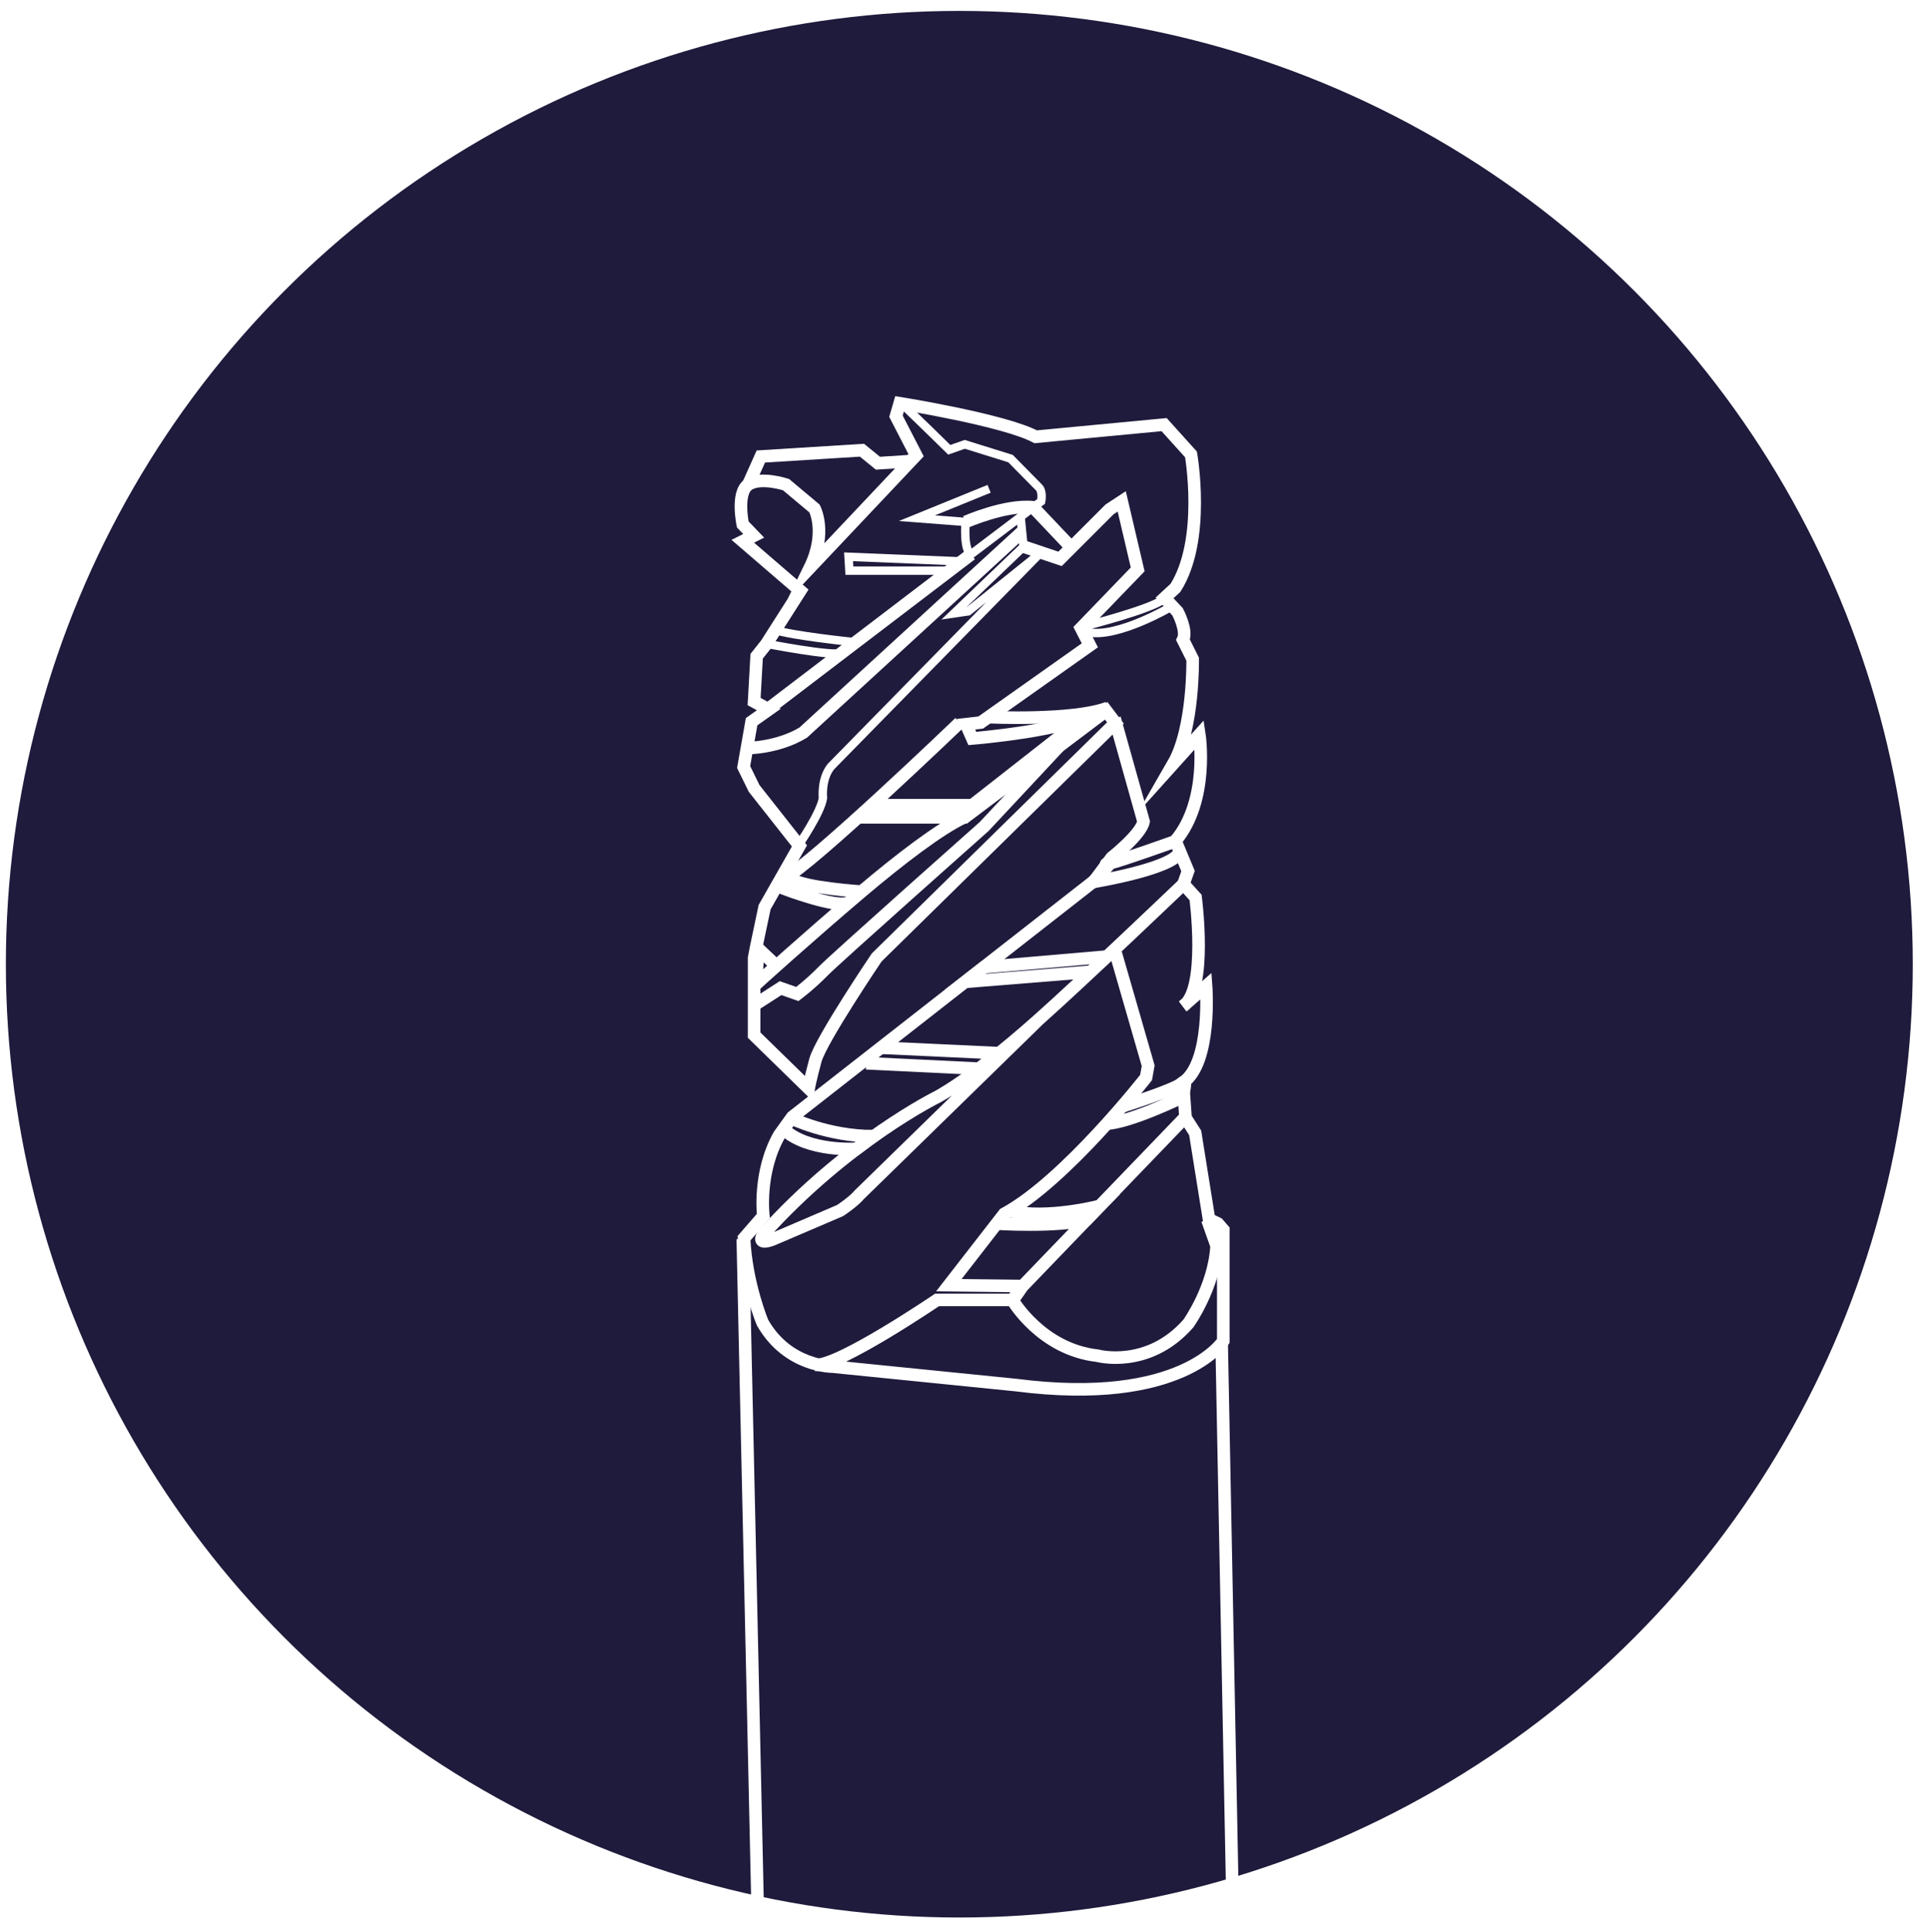 <svg xmlns="http://www.w3.org/2000/svg" xmlns:xlink="http://www.w3.org/1999/xlink" id="Capa_1" x="0px" y="0px" viewBox="0 0 459.9 460.5" style="enable-background:new 0 0 459.9 460.5;" xml:space="preserve"><style type="text/css">	.st0{fill:#1F1B3C;}	.st1{fill:none;stroke:#FFFFFF;stroke-width:3;stroke-miterlimit:10;}	.st2{fill:#FFFFFF;}	.st3{fill:none;stroke:#FFFFFF;stroke-miterlimit:10;}	.st4{fill:none;}	.st5{fill:none;stroke:#FFFFFF;stroke-width:2;stroke-miterlimit:10;}</style><circle class="st0" cx="228.6" cy="229.8" r="227.2"></circle><g>	<path class="st1" d="M671.8,21.1l21.6-0.7L671.8,21.1z"></path>	<path class="st1" d="M668.2,24.6l37.5,1.3c0,0,1.1,20.7-12.2,30.6c0,0-25,4.7-25.2,4.7c0,0-11.8-9.5-16.1-10.9c0,0-4.9-13.6-4.6-19  "></path>	<path class="st1" d="M595-1.5l51.4,21.9l4.6,4.2l-8.1,5.3L613,27.4l-30.6,9l4.6,125.9c0,0,17.6,28,55.9,25.9  c0,0,29.9,4.6,57.3-23.9l1.3-1.3l2.8-68.6l-2.2-0.4l1.2-13.7l4.1-3.9l1.1-20.6l-3-3.7l1.6-15.8L710,33l0.5-11.7l-2.6-1.5l-14.4,0.7  c0,0-4.3-4.1-3.3-13.8l-19.5-19.4L654.3,8.1l1,4l-1.3,1.4c0,0-5.4-10-23.3-11.7C630.6,1.8,605.2-1.1,595-1.5l-1.3,14.6l7.3,8.8  l0.7,8.2"></path>	<path class="st1" d="M603.6-0.1L652.7,19c0,0,7.8,0.9,9.9,2.7l9.2-0.6"></path>	<polyline class="st1" points="675.1,-7 666.1,4.4 665.1,11.3 659,17.1 653.9,13.6  "></polyline>	<polyline class="st1" points="654.3,8.1 659.4,12.5 666.1,4.4  "></polyline>	<line class="st1" x1="705.1" y1="56.3" x2="703.9" y2="77.3"></line>	<line class="st1" x1="703.5" y1="95.5" x2="700.2" y2="98.4"></line>	<line class="st1" x1="698.6" y1="116.2" x2="700.2" y2="98.4"></line>	<path class="st1" d="M693.4,56.6c0,0,2.5,6.6-3.2,14c-5.7,7.3-4,17.7-4,17.7c1.7,8.3-2.1,13.3-2.1,13.3c-6.2,8.5-8.1,16.9-8.1,16.9  c-0.8,9.9,1,10.8,1,10.8c-2.3,12.6-10.3,18.5-10.3,18.5c-16.5,11-35.4,6.8-35.4,6.8l3.1-40.6l1.8-1.6l5.7,1.3l1.6-19.3l2.1-15.7  l2.5-2.1l3,0.4l0.5,6.5l2.3-8.8l14.2-13.5l-13-3.4"></path>	<path class="st1" d="M582.3,36.4l10.3,5.5l26.2-11.6l7.4,1.2l-18.7,17.2c0,0-1.5,23.3-11.6,26.4c0,0,7.8,6.7,7.7,15.6  c0,0,6.7,10.1-13.3,24.8l-0.6-11.6l-1.5-21.5l4.9-5.5l-0.5-35"></path>	<path class="st1" d="M591.3,119.8c0,0,19.6,23,34.9-0.9c0,0-2.4-5.1-2.5-12.3c0,0-0.8-4.6,10.6-15.5l1.1-4.1l0.9-25.7l-17.7-7  l-2.7,0.9l-6.1-4.7l-2.7,1.9"></path>	<polyline class="st1" points="652.4,50.2 655.2,57.9 636.3,61.3  "></polyline>	<line class="st1" x1="655.2" y1="57.9" x2="654" y2="74.8"></line>	<ellipse transform="matrix(0.841 -0.541 0.541 0.841 77.806 361.884)" class="st2" cx="655.1" cy="48.5" rx="3.3" ry="2.7"></ellipse>	<ellipse transform="matrix(0.841 -0.541 0.541 0.841 76.611 344.596)" class="st2" cx="625.1" cy="41.8" rx="3.3" ry="2.7"></ellipse>	<ellipse transform="matrix(0.841 -0.541 0.541 0.841 61.535 341.361)" class="st2" cx="612" cy="65.9" rx="2.7" ry="3.1"></ellipse>	<ellipse transform="matrix(0.841 -0.541 0.541 0.841 33.025 364.908)" class="st2" cx="637.9" cy="126.2" rx="2.3" ry="2.7"></ellipse>	<ellipse transform="matrix(0.841 -0.541 0.541 0.841 53.32 364.544)" class="st2" cx="647.4" cy="91.5" rx="2.3" ry="2.7"></ellipse>	<polygon class="st2" points="641.2,109.7 635.6,108.8 637.4,85.6 643,86.1  "></polygon>	<polygon class="st2" points="630.7,143.3 625,142.5 626.9,119.3 632.5,119.7  "></polygon>	<polyline class="st1" points="647.4,35.2 641.3,38.5 647.4,59.3  "></polyline>	<line class="st1" x1="593.6" y1="13.2" x2="625.1" y2="28.4"></line>	<line class="st3" x1="677" y1="129.3" x2="634.2" y2="116.9"></line>	<line class="st3" x1="685.3" y1="99.4" x2="651.2" y2="91.5"></line>	<line class="st3" x1="621.7" y1="109.7" x2="604.3" y2="87.9"></line>	<line class="st3" x1="597.6" y1="39.6" x2="607.5" y2="48.7"></line>	<line class="st3" x1="589.9" y1="106" x2="603.6" y2="90.7"></line>	<line class="st3" x1="676.5" y1="61.3" x2="693.4" y2="64.3"></line>	<path class="st3" d="M662.6,54c0,0,2.7-8.1-1.1-16.6l-4.3-7.1"></path>	<path class="st1" d="M587,162.3v70.1c0,0,13.2,26.4,57.2,28.1c0,0,40.6,4.8,57.3-32.6v-65"></path>	<path class="st1" d="M589,236.1v31.6c0,0,6.9,27.7,51.5,29.8c0,0,51.8,3.8,59.3-34.7v-31.6"></path>	<path class="st1" d="M587,244.1c0,0-13.9,9.4-11.9,39.5c0,0,11.8,36.3,57.7,38.7c0,0,33.4,6.6,59.1-13.8c0,0,19.1-12.4,20.2-37.5  c0,0,1.4-14.8-12.3-25"></path>	<ellipse class="st2" cx="598.2" cy="328.1" rx="6.7" ry="7.7"></ellipse>	<circle class="st2" cx="668.9" cy="334.8" r="7.7"></circle>	<path class="st3" d="M573.6,282.3c0,0-9.6,3.4-16.4,25.9l7.2,6.2l-7.2,7.8c0,0,7.8,23.3,36.3,37.5c0,0,16.3,14,64.6,9.6  c0,0,28.2-4.6,38-10.9l-8.4-6.1c0,0,21-15.8,26.1-28.1c0,0,4.2-8.9,1-28.7l-2.7-17.1v26.7c0,0,0.3,13.6-6.7,20.1  c0,0-13.6,19.5-36.4,24.7c0,0-21.3,5.2-49.3-0.7c0,0-20.4-5.3-31.8-17c0,0-10.8-7.7-15.7-29.7c0,0-1.1-7.1,2.6-16.1"></path>	<path class="st3" d="M569.2,300.3c0,0-1.9,12.1,7.4,29.4c0,0,19.6,26.7,49.2,29.3c0,0,42.5,2.7,61.9-6.6"></path>	<path class="st3" d="M557.2,308.1v27.6c0,0,16.2,23.4,29.8,29.9c0,0,31.1,19.2,68.1,13.6c0,0,22.4-1,33.7-7.1l7,6.3l-0.3,2l-0.8,5  l6.9,7.3l17.1-17.3c0,0,3.5-3.6,3.5-8l3.2-17.9l-5.8-7.1l1.8-6.7l2.8-1l2-7.7l-3.6-2.8l-7.2-5.5"></path>	<path class="st3" d="M712.1,329.8l5.3,5l-3.5,6.1l-1,2.3c0,0,3.6,1.5,3,3.5l-3.9,13.9c0,0-1.1,6.5-4.4,9.5l-12.3,10.2"></path>	<polyline class="st3" points="696.1,358.4 696.1,366.8 688.8,372.1  "></polyline></g><g>	<path class="st1" d="M898.8,72.4l-16.5,1.7l-13.8,17.5v36.4c0,0,1.3,15.8,8.4,19.9c0,0,15.8,13.5,18.2,19.9  c0,0,12.8,15.8,15.8,16.5c0,0,36,9.4,59.3,7.1c0,0,25.3-4.7,30.6-11.4c0,0,19.2-13.8,24.6-16.8c0,0,14.8-7.7,18.2-22.9l8.1-35  c0,0,3-4.7,7.4-4.7l45.1-5.7c0,0-0.7,6.1-7.1,10.4c0,0-11.1,9.4-11.8,33.7l1.3,25.6c0,0-1,18.5,17.5,20.2c0,0,16.8,0,38.4-15.2  l2.7-4.4l-2,28.3c0,0-5.4,13.5-18.9,19.5c0,0-20.5,16.8-123.6,19.9c0,0-89.2,1-139.1-16.8c0,0-11.4-2.7-22.2-23.2  c0,0,3-73.4,0-89.6c0,0-0.3-14.5,5.7-20.2C845.2,82.8,885.6,72.1,898.8,72.4z"></path>	<path class="st2" d="M899.1,73.4l3.5,5.8c0,0,3.6,36.8-1.7,46.2c0,0-5.7-1.1-9.6-8.3c0,0-3.2-27.1,0-33.3  C891.2,83.8,897.6,75.1,899.1,73.4z"></path>	<path class="st1" d="M898.9,125.5l-1.2,7.6c0,0,1.4,10.6,8.2,12.7c0,0,7.7,2.2,10.6,5.3c0,0,5.8,0.7,8.9,4.3c0,0,8.4,6,10.8,9.4  c0,0,7.5,2.4,9.4,6.5l29.1,9.4l-29.5,5.9l-11.9,2.4"></path>	<path class="st1" d="M972.7,185.7l30-20l18-12c0,0,6-6,6.7-13.2c0,0-3.8-16.1,3.8-27.9l6.2-6.2l14.9-32.9l6.5-4.8l22.8-5.3  l10.3,7.7l0,0l14.2,19.7c0,0,0,1.5-2.2,3.9"></path>	<path class="st1" d="M1145.2,165c0,0-7.2-26.7-6.7-33.4c0,0-3.8-17.5-2.9-23.8l1.2-23.6c0,0,1.2-8.4-6-18c0,0-31.2-17.1-38.5-19.5  l-6,1.9c0,0,2.4,3.6,1.2,6.7c0,0,18.9,5.8,28.2,19c0,0,5,7.7,6.2,16.8c0,0-1,16.1-1,20.4c0,0,1,17.3-0.5,21.6c0,0,0,9.6-14.2,17.5  l-12.5,4.6c0,0-7.4,5.7-7.2,8.9"></path>	<line class="st1" x1="972.7" y1="185.7" x2="936.2" y2="188.3"></line>	<ellipse class="st1" cx="991.3" cy="164.2" rx="8.3" ry="2"></ellipse>	<path class="st1" d="M1104.1,184.5c0,0-74.7,13.8-134,6.7c0,0-18,4.8-129.9-22.2"></path>	<path class="st1" d="M1140.5,198.3c0,0-34,19.6-125.3,22c0,0-108.9,9.5-175.7-27.7"></path>	<path class="st1" d="M909,228.2l-1.2,4.5c0,0,15.1,8.5,21.6,9.7l5,1.2c0,0,3.4,0.7,3.8,5.5l2.2,28.6c0,0,1,4.6-4.3,4.8  c0,0-19-4.8-26.2-9.9c0,0-1.9-12-1.2-17.3c0,0,1.4-19.1-1-22.7"></path>	<path class="st1" d="M1069.8,228.2c0,0-22.6,7.5-66.3,9.6c0,0-34.7-0.3-81.6-9.6"></path>	<path class="st1" d="M1075.6,228.2v9.8c0,0-10.6,11.1-69.7,15.9c0,0-45.2,0.7-67.5-4.8"></path>	<path class="st1" d="M1075.6,241.1v36.6c0,0-21.4,13-53.4,15.6c0,0-37.7,1.2-94-7.2c0,0-11.1-2.9-20.4-11.8v-12.3  c0,0-13.9,2.9-15.1,14.7c0,0,12.7,19.7,98.7,22.3c0,0,30.8-0.2,48.1-4.3v17.1c0,0-56.9,7.9-123.3-6c0,0-5.3,0-23.6-13v-16.1"></path>	<ellipse class="st2" cx="952.9" cy="264.3" rx="12.3" ry="13.7"></ellipse>	<ellipse class="st2" cx="1037.5" cy="265.2" rx="12.3" ry="13.7"></ellipse>	<path class="st1" d="M1077,259.2c0,0,14.8,7.6,15.8,14.6c1,7-10.7,9.7-10.7,9.7l-6.5-1.9v18.2l6.9-2.9c0,0,7.3-2.4,10.2-7l0.2-16.2  "></path>	<line class="st1" x1="1082.1" y1="283.5" x2="1082.4" y2="297"></line>	<path class="st1" d="M899.8,139.8c0,0,7.4-3.5,8-23.6l1-26c0,0,0.7-8.4-8-19.7l-9.8-7.2c0,0-1.4-3.1,1.6-8.2  c0,0,8.6-11.9,11.1-15.5V31c0,0,1.1-5.4,5.1-5.6l16.4,1.2c0,0,3.7,0.5,4.4,2.1c0,0,7.8,19.4,10.9,20.8l13,22.9  c0,0,7.5,11.5,5.4,16.9c0,0,0.7,6.8-0.9,10.2c0,0,5.6,10.2,12.9,13c0,0,20.5,8.7,25,13.8l8.5,5.6c0,0,7,2.8,12.2,2.6l10.2,0"></path>	<path class="st1" d="M913.7,25.7v32.9c0,0-5.1,3.5-16-9.6"></path>	<path class="st1" d="M912.8,61.4c0,0,0.2,6,4.2,11l9.3,12.2c0,0,3.6,5.4,5.2,6.3s-7,0.2-9.4,5.2c0,0-2.3,8-1.9,25.1  c0,0,5.6,8.4,14.3,10.3v-10.8c0,0-4.9-1.2-6.6-4.4l-1.7-10.3l4.1-3.2l1.2-11.7"></path>	<polygon class="st2" points="921.9,135.9 915.8,141.3 918.9,145.7 924.2,140.8  "></polygon>	<line class="st1" x1="1086.9" y1="58.4" x2="1056.4" y2="62.6"></line>	<path class="st1" d="M1057.4,59l16.5-13.4c0,0,9.4,3.4,10.6,12.9"></path>	<path class="st1" d="M1073.9,45.6c0,0,9.3-3,12.5,3"></path>	<path class="st1" d="M1058,69.3c0,0-1.7-7.2,0.1-10.3"></path>	<line class="st1" x1="1092.1" y1="71" x2="1086.4" y2="61.2"></line>	<line class="st1" x1="1087.6" y1="55.4" x2="1086.7" y2="61.7"></line>	<path class="st1" d="M901.9,299.1l-0.1,9.1c0,0,20.2,24.7,135.8,16.6"></path>	<path class="st1" d="M1041.1,331.4c-141,11.2-149.4-20.1-149.4-20.1l9.6-11.1"></path>	<path class="st1" d="M1074.7,312c0,0,10.1-3.3,7.6-13l2.7-2.1c0,0,9.4,7.4,6.6,13.6c0,0-4.8,6.3-8.2,8.1c0,0,6,17.7-10.8,35.4  c0,0-14.2,9.7-23.8,0.8c0,0-14.4-11.9-7.6-23.5"></path>	<line class="st1" x1="1037.5" y1="324.8" x2="1041.1" y2="331.8"></line>	<path class="st1" d="M1083.4,318.7l-8.7-6.6c0,0,0.8,21.9-5.8,29c0,0-7.1,15.3-22.4,11l-2-1.1"></path>	<path class="st1" d="M891.8,311.3V357c0,0,26.9,31.2,114.6,24c0,0,69.5-1.1,84.6-23.3l0.6-47.2"></path></g><g id="KiztDA_00000092436557322334100650000000195463942368801455_">			<image style="overflow:visible;" width="400" height="400" id="KiztDA" transform="matrix(0.707 -0.707 0.707 0.707 -1230.415 -184.699)">	</image></g><g>	<path class="st1" d="M564.1-155c0,0,6.5-18.2,10.4-52.3v-75.5l9.5,6.7l-1.8,41.8l6.3,6C588.5-228.3,594.3-173.6,564.1-155z"></path>	<path class="st1" d="M572.3-220.1l-11.2,9.7l-1,0.9v-27c0,0,7.8-0.9,8.2-3.4c0.4-2.5,2.2-4.3-1-8.5l1-34l6.2-0.2l9.6,0.8l1.4-4  l20.6-1.3l-1.5,5.7l1.5,30l-2.3,8.3l4,0.9l3.2-1.9l-1.5,52.3l5.1,8.2l-3.4,3.4l1.9,2.1h11.2l17.8,16.1l19.3-3.4v-2.7l13.7-2.1  l2.5,4.9l-1.9,1.9l6.8,8.5l-24.3,22.9c0,0,3.6-8,3-13.7l-3-16.1"></path>	<path class="st1" d="M561.1-210.5c2.1,2.8-1,23.9-1,23.9l-3.9,7.6v19.5c0,0-6.1,6.6-1.3,9c0,0,8.3,8.8,23.9,9.4  c0,0,12.9,2.8,27.9-4.4c0,0,8.7-3.2,10-9.5c0,0,0.4-4.2-4.9-6.1"></path>	<path class="st1" d="M560.1-191.1l-6.6-1.5v14.4l-25.4,5.7c0,0-10,3.8-19.9,15.5l0.8,10.6l-24.3,6.8l1.1,12.3l-3.6,5.1l1.5,28.3  l11,12.7l2.8,8.2l1.7,68.8c0,0,30.5,33.2,80.2,30.1c0,0,50.1,6.3,81.5-28.1l5.3-70.5c0,0,16.5-37.2,14.4-70.3c0,0-5.7-4.4,0.2-11.4  "></path>	<path class="st1" d="M660.3-150.5c0,0-0.8,9.4-5.3,11.1c0,0-23.5,8.3-28.8,8.5l-1.9,2.1l20.3,14.8l-4.6,1.7l-3.6-2.1l-24.1,10.2  c0,0-37,0.8-45.3-1.7l-15.7-2.7c0,0,47.4-1.4,64.8-12.7c0,0-36.4,2.7-46.6,0.8l-17.3-4l-0.9,1.9l-22.4-16.9l-4.5,1.3l-14.8,4.4  l-3-2.8l-11.6,2.8v11.4l-2.3,6.1v8.7l3.6,5.3l-1.5,21"></path>	<path class="st1" d="M524.3-138c0,0,7.7,28.1-0.4,46.6c0,0-7,20.7-15.2,30.1L497.6-73"></path>	<path class="st1" d="M636.9-112.4v10.6l-27.7,10l4.4,4.9l-0.9,20.5c0,0-1.9,9.5-18.6,15.5c0,0-35.6,15.9-70.7-4.2  c0,0,30.7-15.7,27.9-67.5"></path>	<path class="st1" d="M644.5-113.9l-1.1,9.9l5.1,4.2L647-88.7c0,0-0.9,29.8-11.8,39.4c0,0,16.6,4.7,30.5-15.4"></path>	<line class="st1" x1="639" y1="-88.7" x2="638.8" y2="-96.7"></line>	<line class="st1" x1="613.6" y1="-86.8" x2="638.8" y2="-96.7"></line>	<polyline class="st1" points="584,-276.1 590.3,-277 590.3,-237.7 584.9,-231.8  "></polyline>	<polyline class="st1" points="584,-281.9 588.5,-279.5 604.5,-281.5  "></polyline>	<path class="st1" d="M593.5-277l-3.2-2.5L593.5-277z"></path>	<polyline class="st1" points="590.3,-237.7 597.5,-231.8 595.5,-184.8 609.5,-194.7  "></polyline>	<path class="st1" d="M587.9-200.6c0,0-3.1,34.8-11.4,39.7h9c0,0,6.5-1.9,6.4-23.9l1.6-45.5l-5-5.5"></path>	<path class="st1" d="M610.8-178.6l1.3,21c0,0-3.6,10.4-21.8,9.7c0,0-10.6,2.5-34.1-11.6"></path>	<path class="st1" d="M509.5-133.6c0,0,1.3,18.4-13.3,31.5l-2.5-3.6l7.9-6.2l3-24"></path>	<path class="st1" d="M499.3-4.1l2,109.3c0,0,38,31.6,74,27.1c0,0,50.7,0.3,77.8-27.1L661-2"></path>			<ellipse transform="matrix(0.339 -0.941 0.941 0.339 422.031 440.069)" class="st2" cx="524.2" cy="-80.3" rx="4.7" ry="1.2"></ellipse></g><g>	<path class="st1" d="M-620.2,31.8c0,0-16.5,5.2-23.1,8.6c0,0-3.1,2.9-3.5,7.3c0,0-1.4,14.4,2.7,27.6c0,0,2.8,13.2,8.5,21.7  c0,0-10.3,15.3-8,17.6l-7,9.1l-3.3,27.3l-1.7,1.3l-12.2,3.8l-1.7,2.6l0.5,20.7l-1.2,1.9l-1.6,16.4c0,0,0,5.2,1.7,8.9  c0,0,4.9,7.2,8.4,9.9c0,0,8.7,9.6,11.2,14.3l5.5,9.1c0,0,1.9,4.3,3.3,6.9c0,0-4.1,15.1-26,39.8c0,0-3.8,5.7-4.1,8.5v17.6l-2.7,2.9  v7l7.7,9.1c0,0,4.3,3.3,8.5-0.8c0,0,24.8-24.9,45.4-56.6c0,0,38.2-44.7,32.2-95.9l0.6-15.2c0,0,1.9-5.9-1.6-11.1  c0,0-7.2-11.6-12.9-14.2c0,0,0.2-20.7-1.4-25.2c0,0-2.7-5.5-5.9-7.4c0,0,6-20.8,7.2-36.3l1.8-24.1c0-0.6-0.1-1.3-0.5-1.8l-3.4-4.5  C-597,38.5-603.5,32.9-620.2,31.8z"></path>	<path class="st1" d="M-619.7,31.8l6.3,7l3.9,21.9c0,0,0.3,3.2,2.4,1.8l11.4-11.3l1-3.2l1.7-3.2l-2.9-4.9l-4.4,3.4l-4-2.1l-2.6-1.9  l-3.5,0.8l-2.9-1.3"></path>	<line class="st1" x1="-600.1" y1="43.4" x2="-594.9" y2="48.4"></line>	<path class="st1" d="M-646.9,49l18.8-11.2l0.9,7.1c0,0,7.5-2.2,10.5,6.2c0,0,1.7,12.1-4.7,20.7c0,0-8.5,15.6-14.3,25.2"></path>	<path class="st1" d="M-643.6,114.6c0,0,1.9,2.5,8.3,3.2c0.9,0.1,1.9,0.2,3,0.2c0,0,9.5,0.9,20.7-2.6c0,0,7.4-1.7,9.6-10.1"></path>	<path class="st1" d="M-619.2,75.2l-12.4,23.2c0,0-9.9,14.6-0.7,19.6"></path>	<path class="st1" d="M-650.6,123.7c0,0,19,4.6,34.2,2.5l-19.8,29.5l-4.5,2.8c0,0-4.1,0.1-14.9-6.3"></path>	<path class="st1" d="M-645.2,118.1c0,0,15.7,3.3,28.8,1l9-3.4c0,0,2.2,9.9-4.9,17.4l-17.6,26.3l-16.3,12.5c0,0-7.3,3-12,0l-9.9-9.9  c0,0-2.6-1,0.2-6"></path>	<path class="st1" d="M-602,109.6l2.9,52.1c0,0,2.4,49.1,2.4,50.8c0,1.7,14.7-23.4,16-38.4"></path>	<path class="st1" d="M-671.9,197.6c0,0,2.1-7.2,7.8-13.9c0,0-0.1-3.1,14.3-10.4"></path>	<path class="st1" d="M-651.4,272c22.2-23.2,51.4-125.9,51.4-125.9"></path>	<path class="st1" d="M-596.7,212.5c0,0-27.1,49.8-54.7,59.5"></path>	<path class="st1" d="M-594.6,137.9l-2,21.6c0,0,0.2,5,3.2,5.3l10.5-0.6c0,0,2.4,0.4,3.2-3.2"></path>	<path class="st1" d="M-595.2,259.4c0,0-37.5,54.6-43.5,78.4c0,0,5.8,16.8,29,13.4c0,0,8.3-1.5,14.5-12.1c0,0-0.2-9,2.3-13.9l2.7-10  l1.1-4.1C-589.2,311-585.8,280.3-595.2,259.4z"></path>	<path class="st1" d="M-588.6,315.3c0,0,3.9,13.2-6.6,23.7"></path>	<path class="st1" d="M-605.3,274.6c0,0,13.3,30.9,13,48"></path>	<path class="st1" d="M-640.8,158.5c0,0,4.3,2.3,10.8,0.9"></path>	<line class="st1" x1="-618.9" y1="32.3" x2="-627.1" y2="44.9"></line>	<line class="st1" x1="-628.1" y1="37.8" x2="-621.8" y2="32.3"></line>			<ellipse transform="matrix(0.916 -0.402 0.402 0.916 -68.554 -239.714)" class="st2" cx="-606.2" cy="43.7" rx="2.6" ry="4.2"></ellipse>	<path class="st4" d="M-595.2,259.4c0,0,20.6-47.6,14.9-76"></path>	<path class="st1" d="M-674.6,326l-1.5,75.3c0,0,6,24.8,42,25c0,0,33,1.9,41.9-22.3l1.7-71.2"></path></g><g id="Jw3IfJ_00000097483993217594782660000009381832825115881375_">			<image style="overflow:visible;" width="400" height="400" id="Jw3IfJ" transform="matrix(0.719 -0.695 0.695 0.719 -655.142 16.918)">	</image></g><path class="st1" d="M244,130.3l8.6,2.9l11.8-11.8l2.9-1.9l3.8,16.2l-13.5,14l2.1,4.1l-26,18.4l-3.5,0.4l1.5,3.4 c0,0,24.1-2,28.2-6.2l-28.2,22.1h-23.6l-3.3,2.9h25.1l33.7-25.4l2.2,2.9l-56.9,55.9c0,0-13.3,19.7-14.6,24.5 c-1.3,4.8-1.6,6.7-1.6,6.7l-13-12.7v-5.7v-12.7l0.5-2.6l2-9.5l8.3-14.6l-10.8-13.7l-2.5-5.1l1.9-10.8l4.1-2.9l-3.5-1.9l0.6-10.8 l2.3-2.9l8.1-12.7L177,129l2.6-1.3L177,125c0,0-1.6-7.5,1.3-9.5s9,0,9,0l6.8,5.7c0,0,3,5.7-1.1,14.1l25.3-26.8l-4.8-9.3l0.9-3.1 c0,0,24.9,4,32.4,8l30.6-2.9l6.4,7.1c0,0,3.6,20.3-3.7,31.8l-2.6,2.4l3.1,3.3c0,0,2.4,4.5,1.3,6.7l2.3,4.6c0,0,0.3,16.4-4.6,24.9 l6.2-6.9c0,0,2.4,15.7-5.7,25.3l3,7.2l-1.1,3.1l2.9,3.2c0,0,2.9,22.1-3,25.9l5.5-4.8c0,0,1.4,18.3-5.5,23l0.6,8.4l2.3,3.6l3.3,20.6 l2.1,1l1.3,1.5v26.5c0,0-9.8,15.6-49.4,10.5l-43.7-4.4c0,0-10.7,0.1-16.7-10.5c0,0-3.9-9.3-4.4-20.1l4.6-5.3c0,0-1.3-10.3,3.8-19.3 l3.1-4.3l72-56.3l0,0l4.1-5.5c0,0,7-5.5,7.6-8.6l-6.9-24.6"></path><path class="st1" d="M180,225.5"></path><path class="st1" d="M184.5,229.7l-3.8-3.6l-0.6,8.5c0,0,12-10.9,25.2-22.1c9.1-7.7,18.5-14.9,24.4-17.7l23.1-17.4l-18.3,19.6 c0,0-35.6,31.6-38.4,34.5s-6.1,5.4-6.1,5.4l-4-1.4l-5.9,3.8"></path><path class="st1" d="M205.3,212.5c0,0-13.8-0.9-16.7-3l-1.5,2.4c0,0,11.9,4.5,15,3.3"></path><path class="st5" d="M235.7,116.5l-17.2,7l11.6,0.9c0,0-0.6,6.7,1.3,7.7l14.8-11.2l1.9-1.4c0,0,0.5-2.4-0.6-3.4 c-1-1-6.7-6.8-6.7-6.8l-10.9-3.4l-3.7,1.3l-4.8-4.7l-6.2-6"></path><path class="st1" d="M177.7,178.3c0,0,7.4,0.1,13.7-3.7l52.2-47.9"></path><line class="st1" x1="183" y1="169" x2="231.4" y2="132.1"></line><path class="st5" d="M190.3,201.4c0,0,5.3-7.7,5.8-11.2c0,0-0.5-4.5,1.9-7.5l49.6-50.6l-16.9,13.6l-3.4,0.5l16.6-15.9l-0.7-7.1"></path><path class="st5" d="M279.1,144.6c0,0-12.7,7.5-19.8,6.1l-0.3-1.6c0,0,15.7-4,18.4-6.4"></path><path class="st1" d="M279.8,200.6c0,0-12.9,4.6-15.2,5.1c-2.3,0.5,0,0,0,0l-4.1,4.5c0,0,18.2-3,20.4-6.8"></path><path class="st1" d="M281.7,211c0,0-23.2,22.2-34.2,32c-8.2,7.3-17.3,14.6-24.1,18.4c0,0-21.6,10.6-41.6,32.9c0,0-1.7,2.6,2.3,1.1 l16.1-6.9c0,0,3.2-2.1,4.6-3.8l42.7-41.7"></path><path class="st1" d="M265.7,226.6l7.9,27.4l-0.5,2.8c0,0-19.2,24.6-33.8,32.5l-13.2,17l17.5,0.2l-2.3,3.3h-18c0,0-23.4,15.9-29,15.5 "></path><path class="st1" d="M282.1,266.6l-38.5,40l-2.3,3.3c0,0,6.8,11.7,20.2,13.2c0,0,12.1,3.3,21.7-7.7c0,0,6.2-8.7,6.7-18.5l-2.2-6.2"></path><path class="st1" d="M188.5,266.5c0,0,8.8,4.3,19.6,4.3l-4,3c0,0-11.6,0.8-17.4-4.7"></path><polyline class="st1" points="206.4,253.4 233.3,254.7 237.9,251 209.9,249.7 "></polyline><polyline class="st1" points="259.7,231.6 230,234 234.5,230.5 263.5,228 "></polyline><path class="st1" d="M235.3,170.9c0,0,20.3,1,28.7-2.2"></path><polyline class="st1" points="178.3,115.5 178.3,115.5 181.3,108.8 205.4,107.3 209.2,110.4 216.9,109.9 "></polyline><path class="st1" d="M267.4,263.7c0,0,12.6-4,14.2-5.5s0.1,3.3,0.1,3.3s-12.3,6-18,6.3"></path><path class="st1" d="M237.1,291.6c0,0,14.9,1,21.9-1l3.1-3.2c0,0-12.5,3.3-21.6,1.2"></path><path class="st1" d="M228.7,172.2c0,0-35.6,34.2-42.1,37.3"></path><path class="st5" d="M182.5,153.4c0,0,15.8,3.1,18,2.2l2.7-2.6c0,0-14.6-1.5-18.6-2.9"></path><polyline class="st5" points="229.2,133.8 202.2,132.7 202.4,136 226.4,136 "></polyline><path class="st1" d="M230.1,124.4c0,0,9.5-4.2,16.1-3.5l9,9.5"></path><line class="st1" x1="177" y1="295.3" x2="180.5" y2="453"></line><line class="st1" x1="291.1" y1="319.8" x2="293.6" y2="448.2"></line></svg>